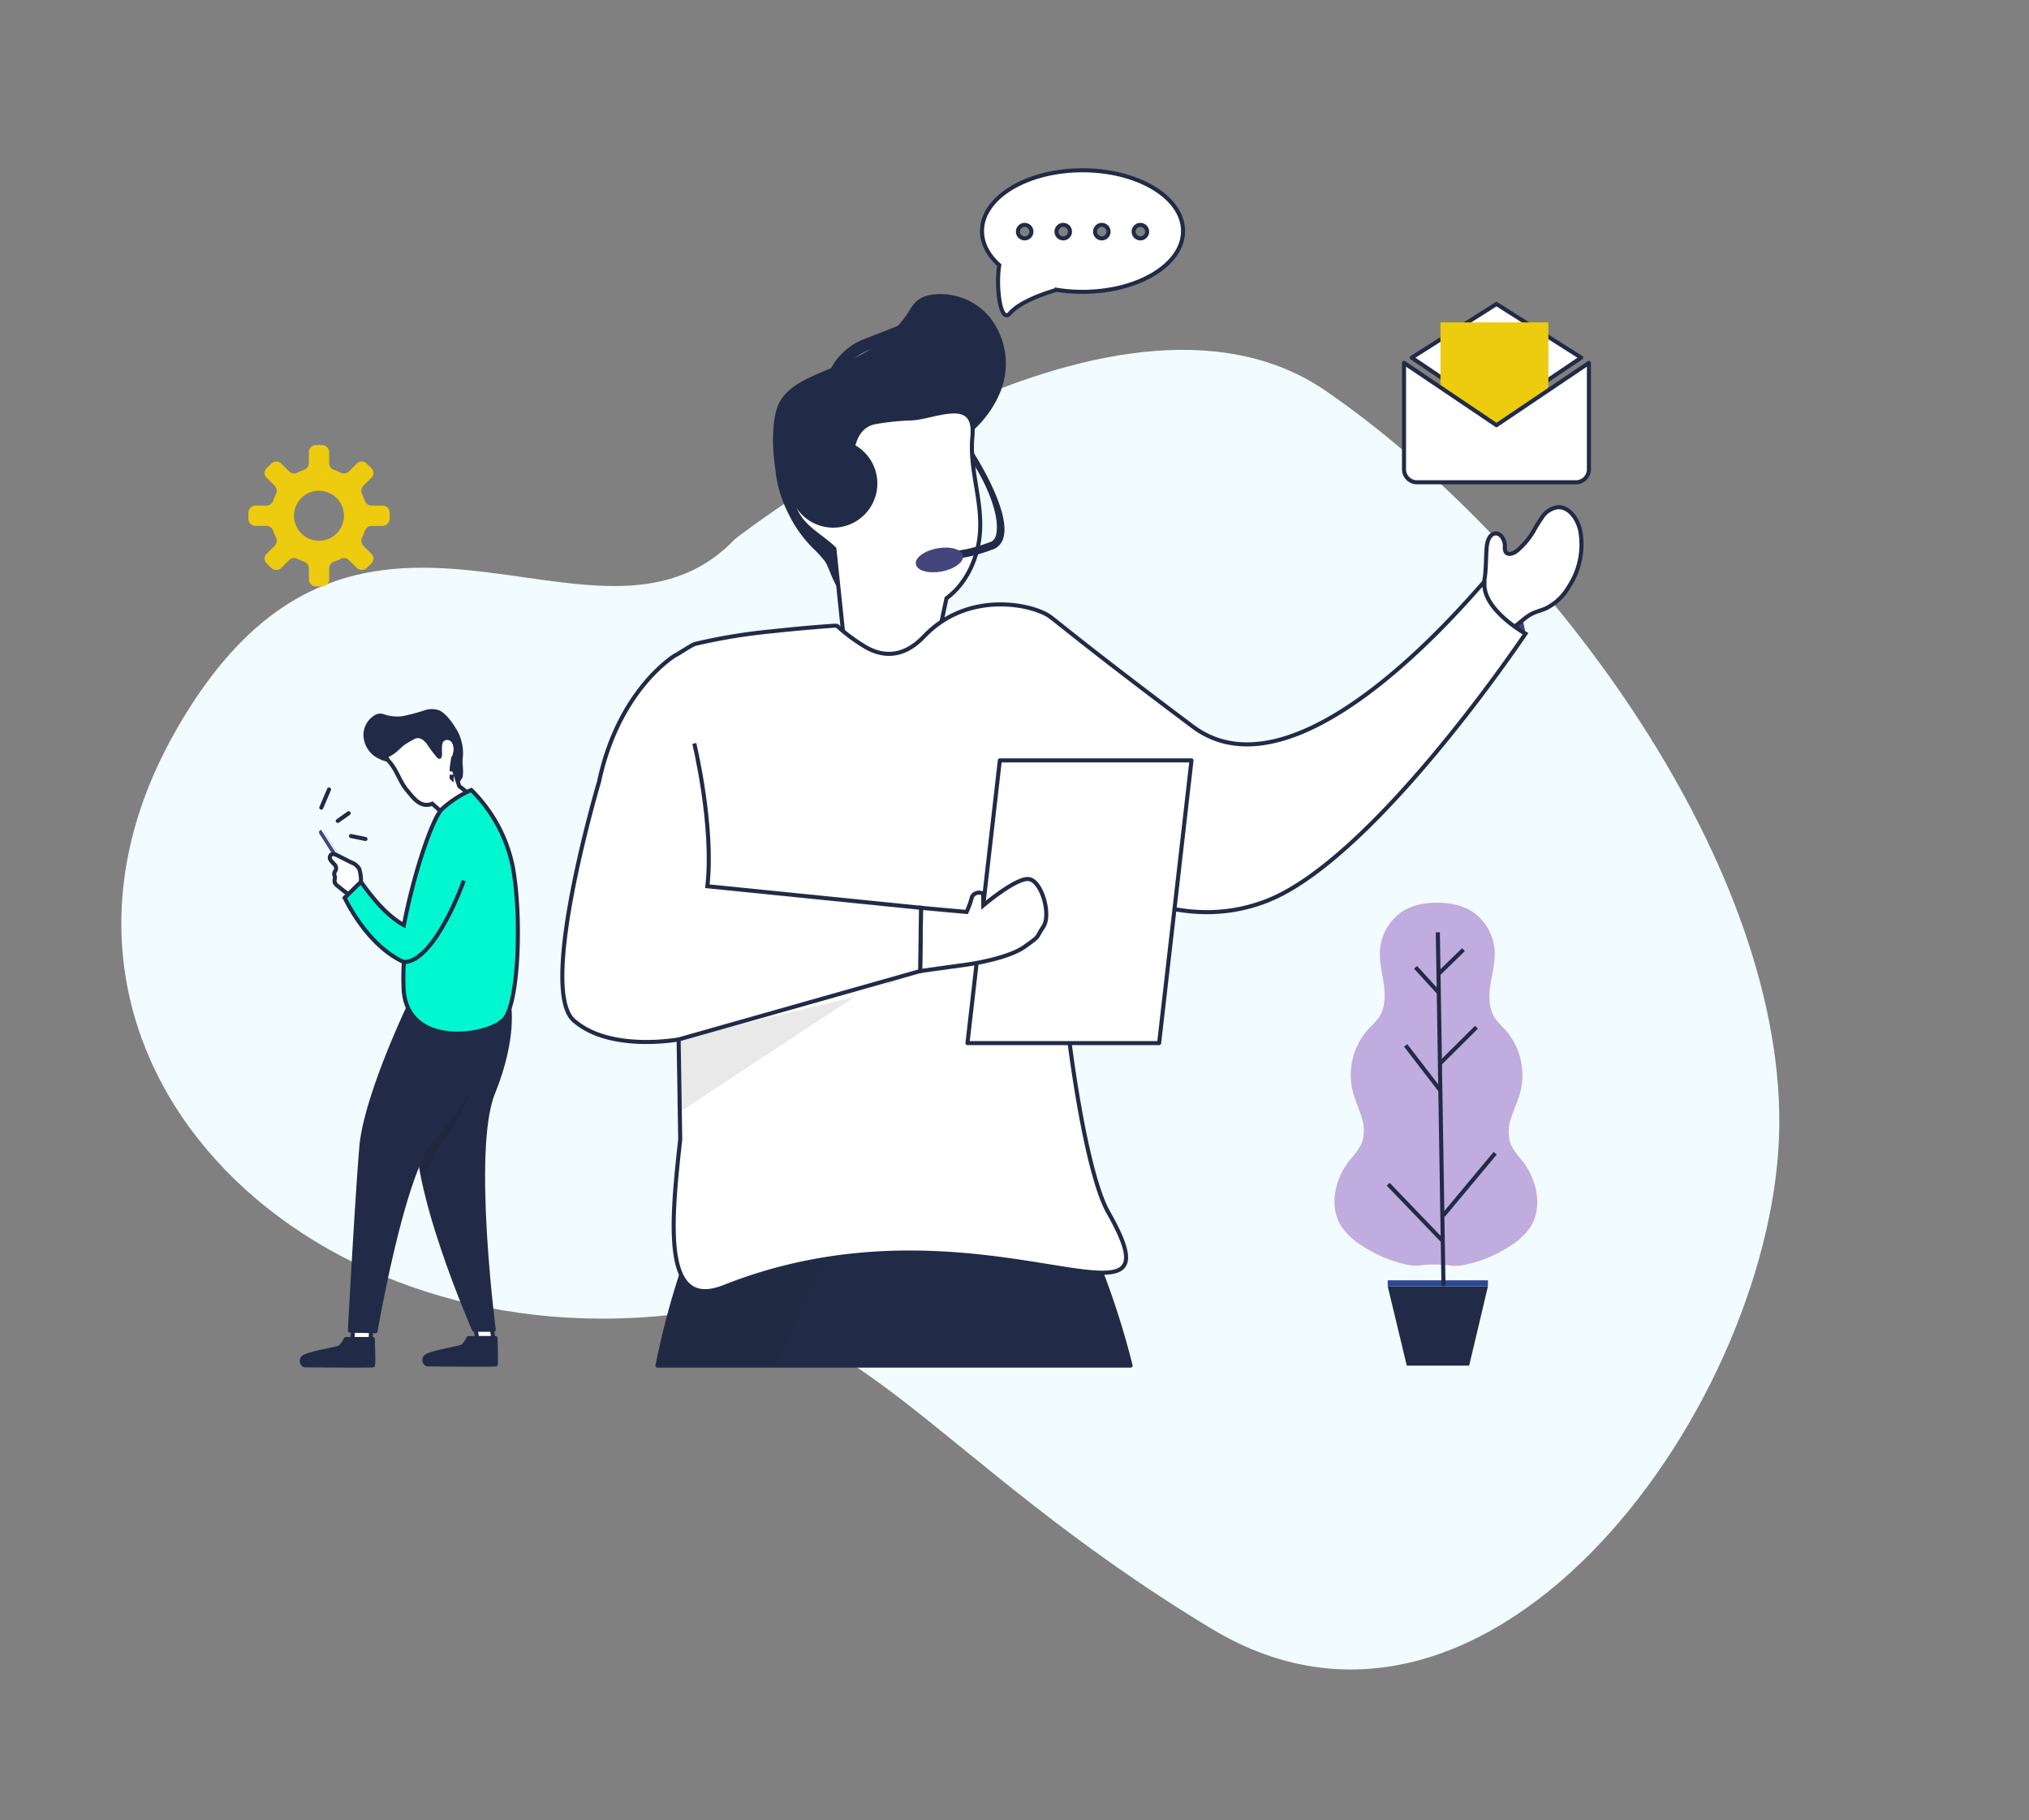 <svg xmlns="http://www.w3.org/2000/svg" xmlns:xlink="http://www.w3.org/1999/xlink" width="500.063" height="448.54" viewBox="0 0 500.063 448.54"><rect x="0" y="0" width="500.063" height="448.54" fill="#808080" stroke="none"/><defs><style>.a{fill:#f2fbff;}.b,.g,.s{fill:none;}.c{fill:url(#a);}.d{fill:#c0acde;}.e,.l{fill:#212b47;}.f{fill:#2d4791;}.g,.h,.k,.l,.r,.s{stroke:#212b47;}.g,.k,.r{stroke-miterlimit:10;}.h,.k{fill:#fff;}.h,.l,.s{stroke-linecap:round;stroke-linejoin:round;}.i{fill:#edcb0e;}.j{fill:url(#b);}.m{fill:url(#c);}.n,.q{fill:#221f1f;mix-blend-mode:multiply;isolation:isolate;}.n{opacity:0.1;}.o{fill:#43457b;}.p{fill:url(#d);}.q{opacity:0.2;}.r{fill:#01f7cf;}</style><linearGradient id="a" x1="0.035" y1="0.492" x2="1.023" y2="0.492" gradientUnits="objectBoundingBox"><stop offset="0" stop-color="#fb7db7"></stop><stop offset="1" stop-color="#fdacaf"></stop></linearGradient><linearGradient id="b" x1="0.016" y1="0.507" x2="1.005" y2="0.507" xlink:href="#a"></linearGradient><linearGradient id="c" y1="0.5" x2="1" y2="0.5" gradientUnits="objectBoundingBox"><stop offset="0" stop-color="#3a3c63"></stop><stop offset="1" stop-color="#40447b"></stop></linearGradient><linearGradient id="d" x1="0.74" y1="0.395" x2="0.414" y2="0.524" gradientUnits="objectBoundingBox"><stop offset="0" stop-color="#c7e9f9"></stop><stop offset="0.999" stop-color="#f1f9fe"></stop></linearGradient></defs><g transform="translate(0.021)"><path class="a" d="M237.435,22.843C316.29-27.19,415.622,8.184,410.546,97.579c-5.184,91.309-87.993,56.118-103.258,103.806,0,0-51.621,106.06-114.9,96.623S41.449,244.439,12.725,184.476c-29.1-60.756-9.486-180.166,71.248-173S200.346,46.376,237.435,22.843Z" transform="matrix(-0.899, -0.438, 0.438, -0.899, 369.143, 448.483)"></path><rect class="b" width="175.019" height="1.167" transform="translate(307.854 81.647)"></rect><g transform="translate(61.193 41.959)"><g transform="translate(246.5 216.649)"><path class="a" d="M754.6,630.409l7.257,3.971-7.257,3.971-3.969,7.26-3.969-7.26-7.257-3.971,7.257-3.971,3.969-7.26Z" transform="translate(-733.43 -623.149)"></path><path class="a" d="M743.848,651.26l4.568,2.5-4.568,2.5-2.5,4.57-2.5-4.57-4.568-2.5,4.568-2.5,2.5-4.57Z" transform="translate(-734.284 -619.211)"></path><path class="a" d="M767.221,646.6l6.957,3.807-6.957,3.807-3.805,6.96-3.805-6.96-6.957-3.807,6.957-3.807,3.805-6.96Z" transform="translate(-731.221 -620.39)"></path></g><path class="c" d="M818.594,477.994h0Z" transform="translate(-473.723 -430.784)"></path><g transform="translate(267.684 180.456)"><path class="d" d="M911.677,655.685a17.838,17.838,0,0,1-2.77-3.923,9.772,9.772,0,0,1,.082-6.593c.659-2.145,1.67-4.174,2.246-6.343a16.879,16.879,0,0,0-3.769-15.423,24.574,24.574,0,0,1-2.433-2.741c-1.577-2.36-1.588-5.431-1.167-8.241s1.215-5.6,1.045-8.436a12.674,12.674,0,0,0-4.532-8.905c-2.59-2.134-6.072-2.883-9.431-2.932v0h-.106l-.105,0v0c-3.362.011-6.85.721-9.464,2.825a12.67,12.67,0,0,0-4.633,8.854c-.2,2.833.562,5.633.951,8.448s.344,5.884-1.261,8.227a24.386,24.386,0,0,1-2.463,2.713,16.882,16.882,0,0,0-3.943,15.38c.552,2.175,1.539,4.215,2.175,6.368a9.775,9.775,0,0,1,.007,6.594,17.917,17.917,0,0,1-2.814,3.892c-3.736,4.627-5.347,11.563-2.111,16.553a16.93,16.93,0,0,0,5.213,4.775,31.135,31.135,0,0,0,10.13,4.382,10.53,10.53,0,0,0,4.817.256,34.866,34.866,0,0,1,5.995.034,10.531,10.531,0,0,0,4.82-.2,31.147,31.147,0,0,0,10.179-4.268,16.934,16.934,0,0,0,5.266-4.716C916.893,667.309,915.36,660.354,911.677,655.685Z" transform="translate(-865.44 -592.143)"></path><path class="e" d="M876.683,673.135h24.7l-4.626,19.534H881.377Z" transform="translate(-863.565 -578.594)"></path><rect class="f" width="24.697" height="1.482" transform="translate(13.118 93.059)"></rect><line class="g" x1="1.395" y1="87.164" transform="translate(25.466 7.311)"></line><line class="g" y1="15.268" x2="12.739" transform="translate(26.861 61.752)"></line><line class="g" x1="13.503" y1="14.043" transform="translate(13.234 69.386)"></line><line class="g" y1="8.938" x2="8.996" transform="translate(25.988 30.704)"></line><line class="g" x1="8.552" y1="11.117" transform="translate(17.538 35.173)"></line><line class="g" y1="6.01" x2="6.163" transform="translate(25.617 11.579)"></line><line class="g" x1="5.719" y1="6.27" transform="translate(19.985 15.938)"></line></g><g transform="translate(77.378)"><path class="h" d="M789.636,465.776,768.754,479l20.882,14.074L810.519,479Z" transform="translate(-559.413 -432.828)"></path><rect class="i" width="26.596" height="26.088" transform="translate(216.418 37.481)"></rect><path class="j" d="M758.192,491.934h0Z" transform="translate(-561.175 -428.452)"></path><path class="h" d="M789.908,493.558,767.123,478.2v26.254a3.208,3.208,0,0,0,3.239,3.177h39.092a3.207,3.207,0,0,0,3.239-3.177V478.2Z" transform="translate(-559.685 -430.749)"></path><path class="k" d="M702.758,437.55c-13.682,0-24.772,6.7-24.772,14.976,0,3.108,1.567,6,4.251,8.39-.864,5.016.218,14.682,2.637,11.86,2.608-3.043,9.415-5.173,11.521-5.775a40.373,40.373,0,0,0,6.364.5c13.681,0,24.771-6.7,24.771-14.976S716.439,437.55,702.758,437.55ZM688.5,454.326a1.659,1.659,0,1,1,1.658-1.659A1.659,1.659,0,0,1,688.5,454.326Zm9.506,0a1.659,1.659,0,1,1,1.658-1.659A1.659,1.659,0,0,1,698,454.326Zm9.506,0a1.659,1.659,0,1,1,1.658-1.659A1.658,1.658,0,0,1,707.511,454.326Zm9.506,0a1.659,1.659,0,1,1,1.658-1.659A1.659,1.659,0,0,1,717.016,454.326Z" transform="translate(-574.553 -437.55)"></path><path class="l" d="M637.917,517.3a30.679,30.679,0,0,0,6.34,8.871,26.237,26.237,0,0,1,2.659,2.935c1.2,1.54,2.66,7.641,4.6,7.494,1.312-.1.113-4.911.714-6.083a9.88,9.88,0,0,0,.859-3.825c.466-6.515-.459-13.546,2.891-19.151a14.321,14.321,0,0,1,8.454-6.315c3.754-1.032,7.634.935,11.2-.158,6.787-2.078,13.065-9.586,14.565-16.341a17.892,17.892,0,0,0-3.3-14.949,15.2,15.2,0,0,0-14.062-5.493,6.713,6.713,0,0,0-3.307,1.39,10.269,10.269,0,0,0-1.762,2.335,31.149,31.149,0,0,1-9.51,9.508c-4.729,3.009-10.169,4.677-15.228,7.091-2.918,1.394-5.87,3.2-7.315,6.092-1.828,3.663-1.672,10.982-.889,15.89A29.723,29.723,0,0,0,637.917,517.3Z" transform="translate(-581.843 -433.11)"></path><path class="m" d="M793.985,536.308s-1.03-6.094-2.113-6.366-6.084,1.293-6.084,1.293Z" transform="translate(-556.572 -422.099)"></path><path class="l" d="M726.037,696.12h-116.6a194.848,194.848,0,0,1,5.845-22.354c1.12-3.42,2.334-6.677,3.629-9.747.478-1.121.957-2.241,1.458-3.315.933-2.031,1.89-3.945,2.859-5.766a7.8,7.8,0,0,1,1.692-.806c8.226-2.8,65.562-2.159,86.553,3.268a87.378,87.378,0,0,1,4.107,8.066c1,2.195,2.1,4.774,3.244,7.763A201.542,201.542,0,0,1,726.037,696.12Z" transform="translate(-585.986 -401.589)"></path><path class="n" d="M650.837,669.449s-5.566,10.179-12.275,25.622H609.439a194.843,194.843,0,0,1,5.845-22.354c1.12-3.42,2.334-6.677,3.629-9.747,12.2-6.047,25.378-6.735,31.644,5.906C650.65,669.063,650.743,669.25,650.837,669.449Z" transform="translate(-585.986 -400.54)"></path><path class="h" d="M784.829,518.6c.124-1.446.637-3.2,1.994-3.442,1.445-.256,2.518,1.542,2.5,3.087a2.838,2.838,0,0,0,.147,1.353c.539,1.034,2.047.487,2.914-.258a19.373,19.373,0,0,0,3.817-4.457A42.329,42.329,0,0,1,798.6,511a5.523,5.523,0,0,1,3.676-2.312c2.813-.233,4.941,2.784,5.595,5.681a18.86,18.86,0,0,1-2.712,13.767,13.523,13.523,0,0,1-5.694,5.455c-1.127.5-2.343.768-3.45,1.321-1.7.849-3.04,2.319-4.611,3.407-.39.27-1.392,2.443-1.859,2.444a5.751,5.751,0,0,1-1.7-.606c-1.545-.8-1.95-3.368-3.148-4.669-2.441-2.652-1.623-4.4-.764-7.418C784.806,525.017,784.56,521.741,784.829,518.6Z" transform="translate(-557.023 -425.651)"></path><path class="k" d="M682.293,494.653c.532-5.416-2.086-6.441-5.509-6.161-3.188.26-7.074,1.651-9.775,1.69a63.006,63.006,0,0,0-8.4.863c-4.827.718-5.931,5.578-6.075,8.71,0,.052,0,.11-.006.165-.1,3,.576,9.942-.084,12.376-.673,2.477-4.686-7.787-8.9-7.918a5.243,5.243,0,0,0-2.74.479,5.412,5.412,0,0,0-2.832,5.044c.133,2.838,1.9,5.316,3.936,7.173s4.4,3.292,6.373,5.226l3.023,29.066,20.827.932,3.773-17.8c4.958-3.644,7.825-9.963,8.259-16.323C684.707,510.152,681.513,502.614,682.293,494.653Z" transform="translate(-581.228 -429.035)"></path><path class="k" d="M618.392,661.853c-.471,4.22-.912,8.364-1.212,12.265-1.275,16.6-.019,28.838,12.074,24.039,63.03-25.008,114.68,16.891,94.634-18.377-6.427-11.305-11.95-54.485-12.218-73.45l0-.163a33.272,33.272,0,0,1,.026-3.45,20.543,20.543,0,0,1,.473-4.331c.03-.11.056-.245.089-.339,2.632-7.408,23.682,15.279,50.433,5.093a42.122,42.122,0,0,0,6.462-3.187c7.008-4.165,14.434-10.676,21.544-17.949,19.168-19.609,36.014-44.8,36.014-44.8s-10.858-6.079-10.079-12.776c.12-1.027-44.731,56.023-71.921,35.652s-34.032-26.376-35.522-27.317c-4.112-2.595-16-5.149-25.947,1.184a24.871,24.871,0,0,0-4.292,3.451c-.153.153-.308.3-.459.459-5.827,6.152-11.442,4.653-15.294,2.088a40.775,40.775,0,0,1-6.14-4.665,3.74,3.74,0,0,0-.816-.035c-2.887.2-8.734.653-15.07,1.351a140.466,140.466,0,0,0-19.018,3.107c-1.089.3-4.174,2.5-4.982,2.823,0,0-13.922,8.257-18.77,31.1,0,0-15.153,50.978-6.265,58.854S618,637.176,618,637.176Z" transform="translate(-589.339 -423.018)"></path><path class="h" d="M722.15,631.779H674.916l7.976-69.669h47.235Z" transform="translate(-575.065 -416.712)"></path><path class="n" d="M613.907,622.52,657.3,612.027,614.25,640.348Z" transform="translate(-585.241 -408.361)"></path><path class="n" d="M617.478,558.542s1.881,26.813-1.881,39.723c20.559-3.4,44.881-.426,44.881-.426L620.7,593.725S622.047,575.141,617.478,558.542Z" transform="translate(-584.959 -417.309)"></path><path class="n" d="M666.485,595.8l-.279,13.018-9.024,3.725,7.415-5.683.711-13.619h1.117Z" transform="translate(-578.022 -411.504)"></path><path class="l" d="M656.078,476.047l5-2.038,3.276-3.278-8.987,3.519a15.281,15.281,0,0,0-9.269,14.269v10.462a10.379,10.379,0,1,0,1.931-.184V488.519A13.332,13.332,0,0,1,656.078,476.047Z" transform="translate(-581.284 -431.999)"></path><g transform="translate(96.465 68.931)"><path class="e" d="M672.1,523.368c-.048,0-.077,0-.088,0l.063-1.93c.042,0,3.136.04,9.271-2.288a2.54,2.54,0,0,0,1.113-1.7c1.12-5-3.008-13.6-5.757-17.628-.088-1.025-.153-2.108-.205-3.221.424.621,9.376,14.435,7.845,21.27a4.412,4.412,0,0,1-2.083,2.981l-.146.069C676,523.256,672.68,523.368,672.1,523.368Z" transform="translate(-672.014 -496.602)"></path></g><path class="o" d="M675.616,519.173c.288,1.575-2.075,3.327-5.277,3.914s-6.032-.216-6.321-1.791,2.075-3.327,5.277-3.913S675.328,517.6,675.616,519.173Z" transform="translate(-576.886 -424.226)"></path><path class="k" d="M691.7,587.174c-3.153-.383-11.213,6.482-11.213,6.482l-.029-2.834a1.948,1.948,0,0,0-2.762.711,20.7,20.7,0,0,1-1.332,3.739l-11.229-1.017-.218,15.578,11.169-1.542s10.23-1.333,14.6-4.461c4.049-2.9,2.589-1.92,4.589-4.914S694.853,587.557,691.7,587.174Z" transform="translate(-576.733 -412.521)"></path><path class="k" d="M617.76,558.542s4.912,20.291,3.225,35.183l52.659,5.317-.218,15.578-59.518,16.848" transform="translate(-585.241 -417.309)"></path></g><g transform="translate(0 67.712)"><path class="o" d="M544.664,585.827l-5.585-8.764a.614.614,0,0,0-.573-.276.594.594,0,0,0-.279.088.616.616,0,0,0-.189.852l5.79,9.084,1.041-.664Z" transform="translate(-520.534 -481.969)"></path><path class="p" d="M544.273,586.024l.31-.2L539,577.063a.385.385,0,1,0-.515-.123Z" transform="translate(-520.453 -481.969)"></path><path class="k" d="M547.479,585.552A3.558,3.558,0,0,0,545.624,584l-3.588-1.8c-.5-.247-1.141-.48-1.557-.108a1.039,1.039,0,0,0-.076,1.269,6.73,6.73,0,0,0,.909,1.024,1.447,1.447,0,0,1,.445,1.243c-.095.392-.451.707-.459,1.11a4.075,4.075,0,0,0,.167.725c.069.422-.135.859-.056,1.281a1.935,1.935,0,0,0,.805,1.042l1.463,1.182c.734.594,1.711,1.219,2.553.782a2.242,2.242,0,0,0,.862-1,4.978,4.978,0,0,0,.816-2.684A10.268,10.268,0,0,0,547.479,585.552Z" transform="translate(-520.152 -481.114)"></path><path class="l" d="M581.269,613.779s1.646,8.022-3.94,21.819.2,58.266.2,58.266h-4.842s-15.935-36.045-13.666-51.769S576.454,609.914,581.269,613.779Z" transform="translate(-517.054 -475.876)"></path><g transform="translate(13.155 218.215)"><path class="k" d="M549.464,684.551l.146-2.052h-4.484l-.118,2.052Z" transform="translate(-532.51 -682.499)"></path><path class="l" d="M545.159,684.257a7.066,7.066,0,0,1-1.4,2c-.683.516-8.644,1.612-9.268,2.741a1.184,1.184,0,0,0,.505,1.74c.09,0,16.724.161,16.873,0s-.06-6.48-.06-6.48Z" transform="translate(-534.296 -682.205)"></path></g><g transform="translate(43.386 217.987)"><path class="k" d="M575.357,684.355l-.271-2.052h-4.067l.385,2.052Z" transform="translate(-558.402 -682.304)"></path><path class="l" d="M571.069,684.061a7.067,7.067,0,0,1-1.4,2c-.683.516-8.643,1.612-9.268,2.74a1.185,1.185,0,0,0,.505,1.742c.089,0,16.724.161,16.872,0s-.059-6.481-.059-6.481Z" transform="translate(-560.206 -682.009)"></path></g><path class="q" d="M573.173,629.356h0s-4.458,10.975-7.262,14.133-5.542,10.877-5.542,10.877-.546-2.266-1.119-5.043a19.068,19.068,0,0,1,3.091-5.151A93.288,93.288,0,0,0,573.173,629.356Z" transform="translate(-516.979 -473.174)"></path><path class="l" d="M547.3,648.9c1.048-12.175,11.571-34.279,11.571-34.279s13.017-4.829,24.788-.678c-.387,4.136-3.82,11.351-8.021,18.279a93.293,93.293,0,0,1-10.831,14.816,19.069,19.069,0,0,0-3.091,5.151c-6.01,13.414-10.928,42.2-10.928,42.2l-6.324-.175S546.253,661.07,547.3,648.9Z" transform="translate(-519.445 -476.035)"></path><path class="l" d="M570.969,559.434a10.482,10.482,0,0,1,.277,3.709,8.938,8.938,0,0,0-.055,1.35c.022.664.349,3.318-.192,3.7-.365.26-.62,2.023-1.033,1.848s-.609-4.512-.921-4.835c-1.545-1.6-2.287.927-4.939-4.383-.551-1.1-2.477-.314-3.594.195-1.209.55-1.8,1.913-2.968,2.407a8.161,8.161,0,0,1-7.383-1.1,6.1,6.1,0,0,1-2.4-4.636,5.191,5.191,0,0,1,2.483-4.513,2.294,2.294,0,0,1,1.169-.358,3.533,3.533,0,0,1,.972.226,10.6,10.6,0,0,0,4.567.411,47.07,47.07,0,0,0,5.536-1.471,5.041,5.041,0,0,1,3.246,0c1.279.559,2.836,2.511,3.7,3.968A10.13,10.13,0,0,1,570.969,559.434Z" transform="translate(-518.896 -486.163)"></path><path class="k" d="M570.12,569.323,568.383,564a10.943,10.943,0,0,0-.124,1.7,10.943,10.943,0,0,1,.124-1.7c.155-.967.527-1.874.718-2.832a3.843,3.843,0,0,0-.387-2.874,1.914,1.914,0,0,0-1.868-.842,1.854,1.854,0,0,0-.882.44c-1.174.924-.158,4.695-.872,4.131a32.273,32.273,0,0,1-2.628-3.511l-.036-.046c-.7-.863-2.037-2.016-3.565-1.2a22.391,22.391,0,0,0-2.578,1.524c-.778.557-1.848,1.753-2.812,2.351-1.036.641-1.9.71-.606,2.142,1.9,2.106,2.573,4.927,4.415,7.1,1.132,1.333,2.134,2.73,3.539,3.294a3.255,3.255,0,0,0,2.639-.037v0l2.8,2.486,1.632,1.45,6.437-4.962Zm-1.872-2.047c.011-.261.012-.522.012-.783C568.26,566.754,568.259,567.014,568.249,567.276Z" transform="translate(-518.152 -485.281)"></path><path class="r" d="M584.812,587.361a36.806,36.806,0,0,0-10.246-18.994,26.6,26.6,0,0,0-7.215,4.694c-2.3,2.175-6.911,15.608-9.393,28.612-3.75-2.091-7.234-5.941-10.583-10.69l-4.017,3.948c2.92,5.826,7.9,12.768,14.6,15.846a62.064,62.064,0,0,0-.071,6.652c.853,15.084,21.657,11.563,24.932,7.215C586.358,619.947,586.946,599.029,584.812,587.361Z" transform="translate(-519.63 -483.377)"></path><path class="i" d="M556.066,510.467h-2.674a1.781,1.781,0,0,1-1.682-1.236,11.91,11.91,0,0,0-.664-1.6,1.762,1.762,0,0,1,.308-2.045l2.024-2.024a1.606,1.606,0,0,0,0-2.268l-1.157-1.158a1.771,1.771,0,0,0-2.505,0l-1.905,1.906a1.76,1.76,0,0,1-2.044.308,11.8,11.8,0,0,0-1.594-.664,1.782,1.782,0,0,1-1.236-1.683v-2.675a1.772,1.772,0,0,0-1.771-1.773H539.7a1.772,1.772,0,0,0-1.771,1.773v2.675a1.783,1.783,0,0,1-1.236,1.683,11.83,11.83,0,0,0-1.595.664,1.76,1.76,0,0,1-2.044-.308l-1.9-1.906a1.771,1.771,0,0,0-2.505,0l-1.157,1.158a1.6,1.6,0,0,0,0,2.268l2.023,2.024a1.76,1.76,0,0,1,.309,2.045,11.758,11.758,0,0,0-.665,1.6,1.78,1.78,0,0,1-1.683,1.236h-2.674a1.772,1.772,0,0,0-1.771,1.772v1.47a1.772,1.772,0,0,0,1.771,1.772h2.674a1.779,1.779,0,0,1,1.683,1.236,11.747,11.747,0,0,0,.665,1.595,1.76,1.76,0,0,1-.309,2.045l-2.023,2.025a1.6,1.6,0,0,0,0,2.268l1.157,1.158a1.771,1.771,0,0,0,2.505,0l1.9-1.906a1.761,1.761,0,0,1,2.045-.308,11.8,11.8,0,0,0,1.594.665,1.779,1.779,0,0,1,1.236,1.682v2.675a1.771,1.771,0,0,0,1.771,1.772h1.469a1.772,1.772,0,0,0,1.771-1.772V525.94a1.782,1.782,0,0,1,1.234-1.683,11.6,11.6,0,0,0,1.6-.665,1.758,1.758,0,0,1,2.044.309l1.905,1.906a1.771,1.771,0,0,0,2.505,0l1.157-1.158a1.606,1.606,0,0,0,0-2.268l-2.024-2.024a1.763,1.763,0,0,1-.308-2.046,11.851,11.851,0,0,0,.664-1.6,1.781,1.781,0,0,1,1.682-1.235h2.674a1.771,1.771,0,0,0,1.771-1.772v-1.47A1.771,1.771,0,0,0,556.066,510.467Zm-9.5,3a6.159,6.159,0,1,1-6.641-6.64A6.181,6.181,0,0,1,546.569,513.471Z" transform="translate(-523.022 -495.558)"></path><path class="g" d="M555.873,607.575c7.749-.137,14.763-20.075,14.763-20.075" transform="translate(-517.543 -480.177)"></path><line class="s" y1="4.478" x2="1.907" transform="translate(17.972 84.861)"></line><line class="s" y1="1.904" x2="2.693" transform="translate(22.028 90.708)"></line><line class="s" x2="3.591" y2="0.729" transform="translate(25.278 96.329)"></line></g></g></g></svg>